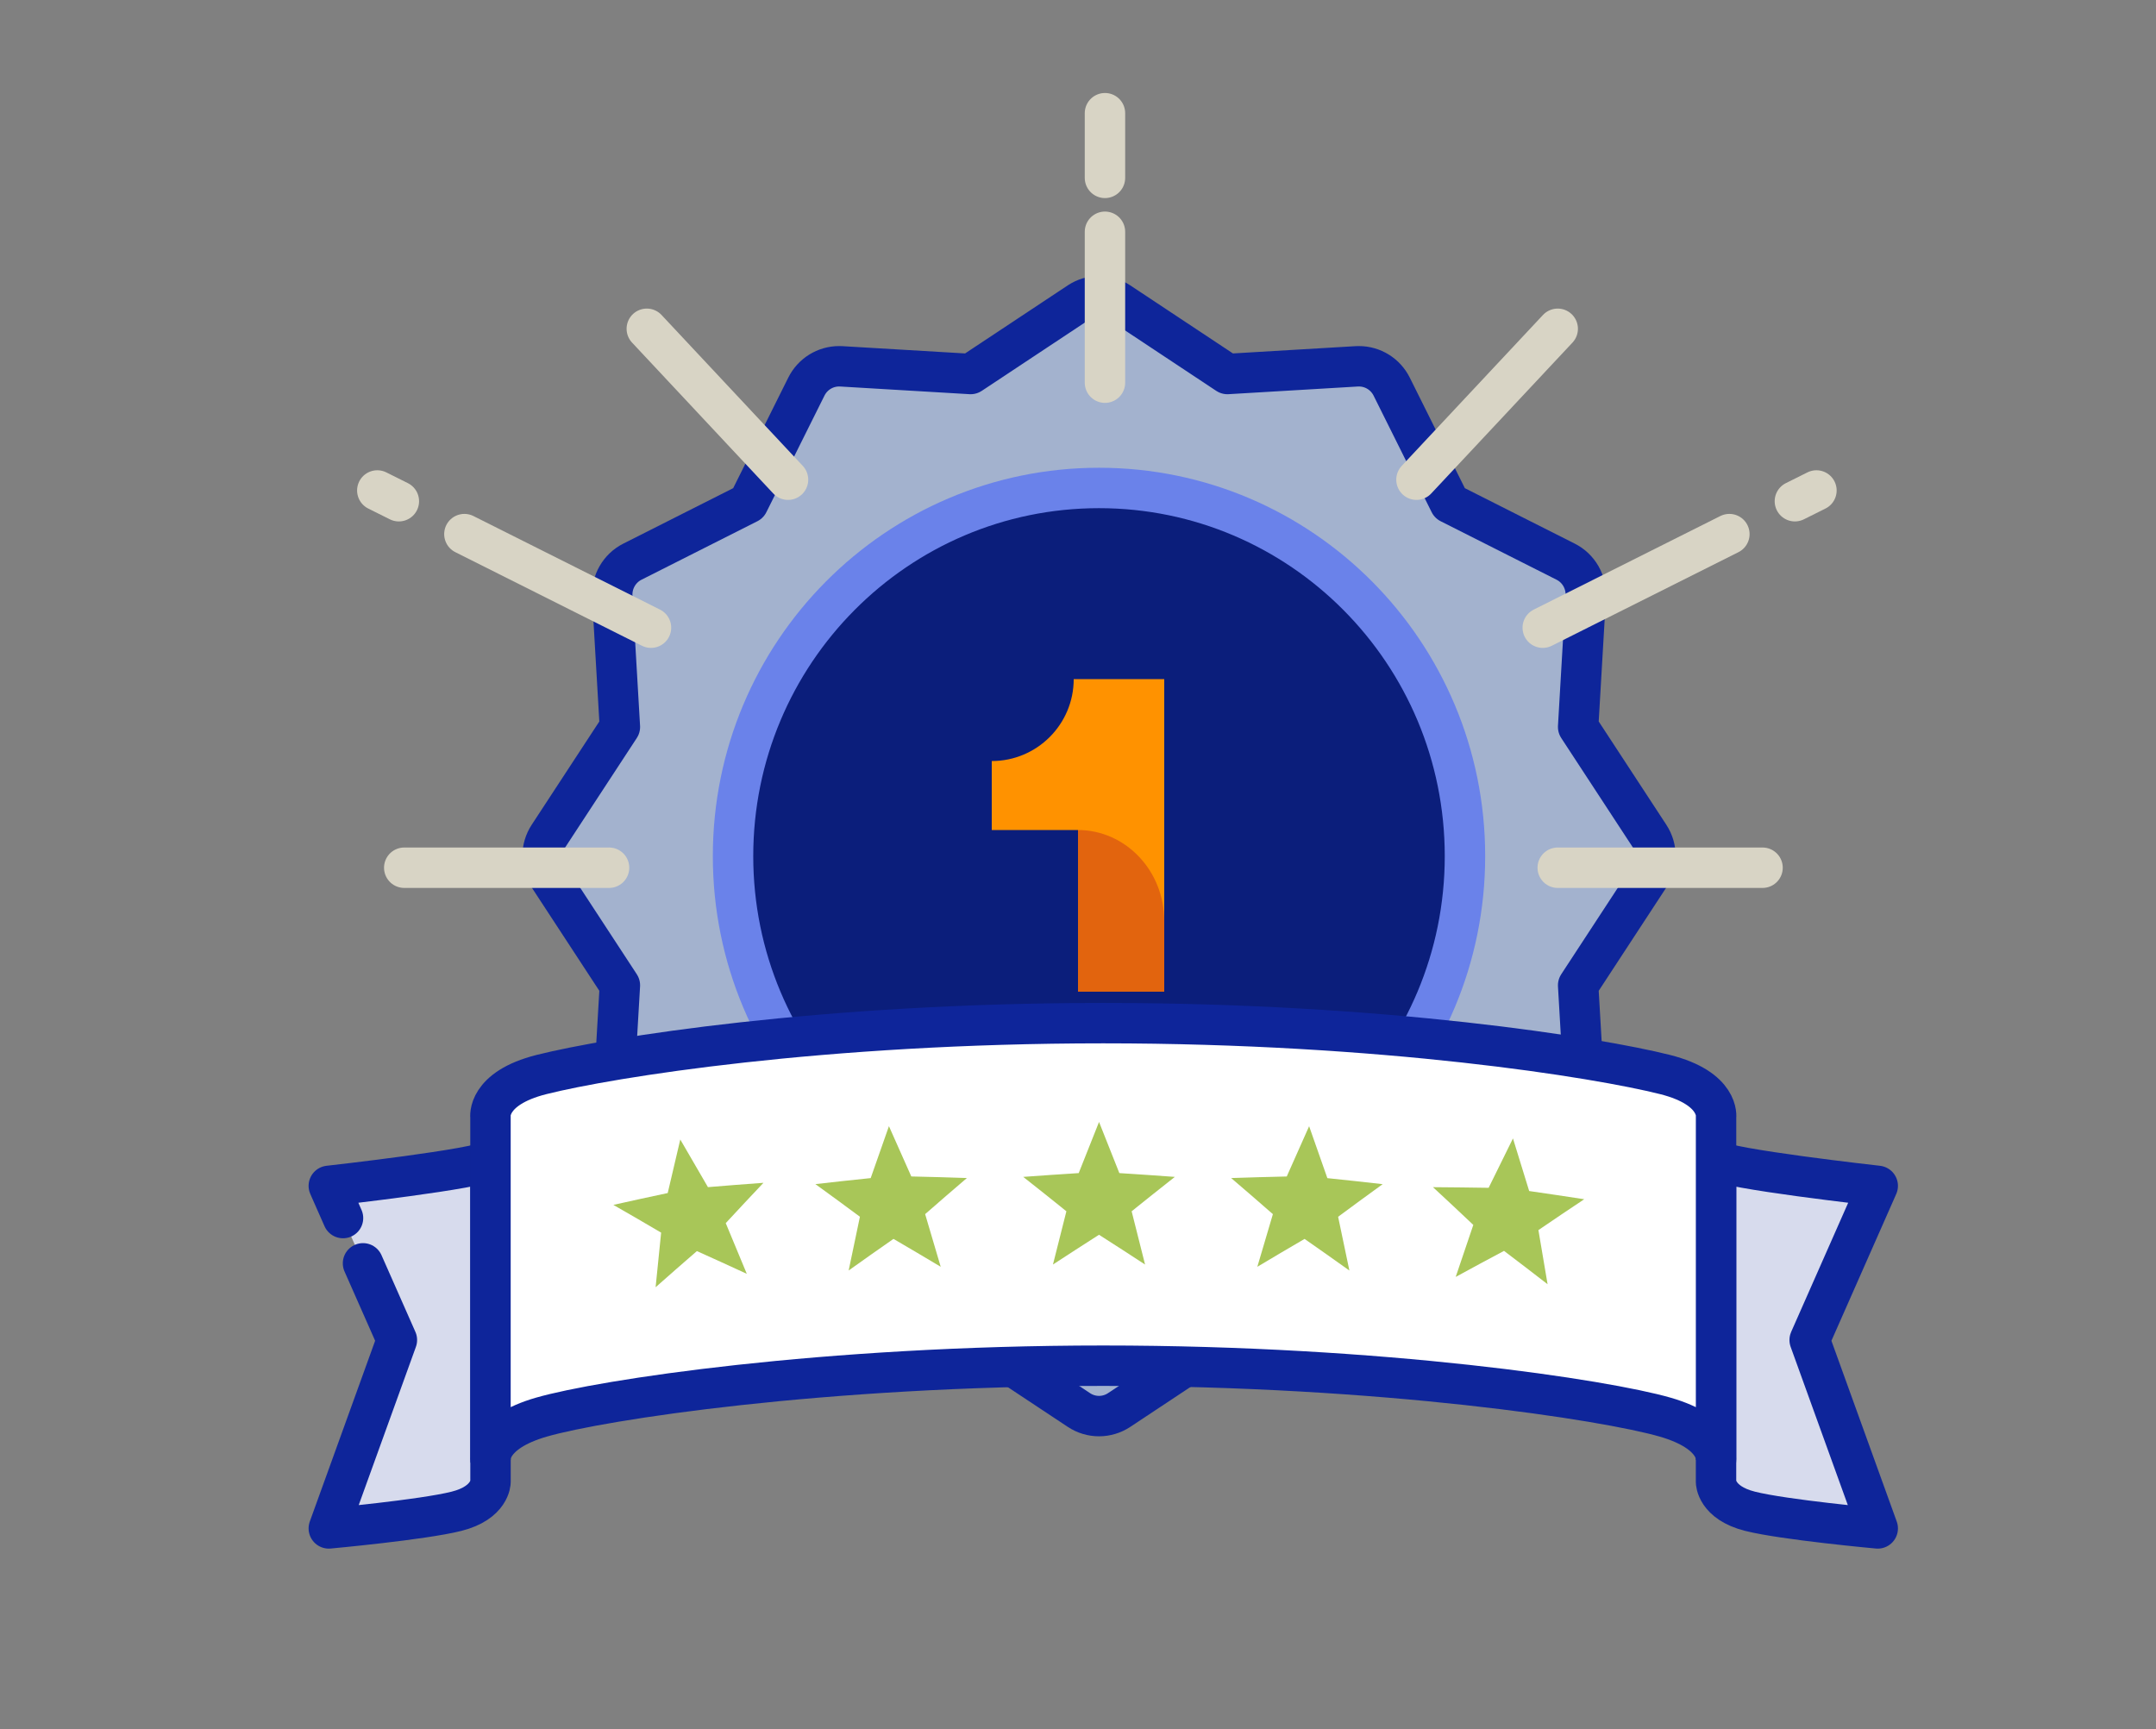 <svg width="91" height="73" viewBox="0 0 91 73" fill="none" xmlns="http://www.w3.org/2000/svg">
<rect x="0" y="0" width="91" height="73" fill="#808080" stroke="none"/>
<path fill-rule="evenodd" clip-rule="evenodd" d="M46.387 12.502C46.091 12.502 45.795 12.587 45.538 12.758L40.968 15.787L35.508 15.463C35.477 15.462 35.447 15.461 35.416 15.461C34.834 15.461 34.299 15.791 34.036 16.318L31.583 21.24L26.693 23.708C26.141 23.986 25.807 24.569 25.843 25.189L26.164 30.685L23.155 35.282C22.816 35.801 22.816 36.474 23.155 36.993L26.164 41.591L25.843 47.087C25.807 47.707 26.141 48.289 26.693 48.568L31.583 51.036L34.036 55.957C34.299 56.485 34.834 56.815 35.416 56.815C35.447 56.815 35.477 56.814 35.508 56.812L40.968 56.489L45.538 59.517C45.795 59.688 46.091 59.774 46.387 59.774C46.683 59.774 46.98 59.688 47.237 59.517L51.806 56.489L57.267 56.812C57.297 56.814 57.328 56.815 57.358 56.815C57.94 56.815 58.476 56.485 58.739 55.957L61.191 51.036L66.082 48.568C66.634 48.289 66.968 47.707 66.931 47.087L66.61 41.591L69.619 36.993C69.959 36.474 69.959 35.801 69.619 35.282L66.61 30.685L66.931 25.189C66.968 24.569 66.634 23.986 66.082 23.708L61.191 21.24L58.739 16.318C58.476 15.791 57.94 15.461 57.358 15.461C57.328 15.461 57.297 15.462 57.267 15.463L51.806 15.787L47.237 12.758C46.98 12.587 46.683 12.502 46.387 12.502Z" fill="#A3B2CE"/>
<path fill-rule="evenodd" clip-rule="evenodd" d="M62.108 36.173C62.108 44.842 55.08 51.87 46.41 51.87C37.74 51.87 30.712 44.842 30.712 36.173C30.712 27.503 37.74 20.475 46.41 20.475C55.08 20.475 62.108 27.503 62.108 36.173Z" fill="#0B1E7B"/>
<path fill-rule="evenodd" clip-rule="evenodd" d="M45.319 28.665C45.319 30.575 43.77 32.124 41.86 32.124V35.035H45.5V41.86H49.14V28.665H45.319Z" fill="#FF9200"/>
<path fill-rule="evenodd" clip-rule="evenodd" d="M45.5 35.035V41.86H49.14V38.872C49.14 36.755 47.511 35.039 45.5 35.035Z" fill="#E2640E"/>
<path fill-rule="evenodd" clip-rule="evenodd" d="M46.387 12.502C46.091 12.502 45.795 12.587 45.538 12.758L40.968 15.787L35.508 15.463C35.477 15.462 35.447 15.461 35.416 15.461C34.834 15.461 34.299 15.791 34.036 16.318L31.583 21.24L26.693 23.708C26.141 23.986 25.807 24.569 25.843 25.189L26.164 30.685L23.155 35.282C22.816 35.801 22.816 36.474 23.155 36.993L26.164 41.591L25.843 47.087C25.807 47.707 26.141 48.289 26.693 48.568L31.583 51.036L34.036 55.957C34.299 56.485 34.834 56.815 35.416 56.815C35.447 56.815 35.477 56.814 35.508 56.812L40.968 56.489L45.538 59.517C45.795 59.688 46.091 59.774 46.387 59.774C46.683 59.774 46.98 59.688 47.237 59.517L51.806 56.489L57.267 56.812C57.297 56.814 57.328 56.815 57.358 56.815C57.94 56.815 58.476 56.485 58.739 55.957L61.191 51.036L66.082 48.568C66.634 48.289 66.968 47.707 66.931 47.087L66.61 41.591L69.619 36.993C69.959 36.474 69.959 35.801 69.619 35.282L66.61 30.685L66.931 25.189C66.968 24.569 66.634 23.986 66.082 23.708L61.191 21.24L58.739 16.318C58.476 15.791 57.94 15.461 57.358 15.461C57.328 15.461 57.297 15.462 57.267 15.463L51.806 15.787L47.237 12.758C46.98 12.587 46.683 12.502 46.387 12.502Z" stroke="#0E259A" stroke-width="1.706" stroke-linecap="round" stroke-linejoin="round"/>
<path fill-rule="evenodd" clip-rule="evenodd" d="M14.478 51.415L13.878 50.056C13.878 50.056 20.344 49.333 20.703 48.971V62.555C20.703 62.555 20.703 63.431 19.266 63.792C17.829 64.154 13.878 64.515 13.878 64.515L16.752 56.562L15.322 53.326" fill="#D7DBED"/>
<path d="M14.478 51.415L13.878 50.056C13.878 50.056 20.344 49.333 20.703 48.971V62.555C20.703 62.555 20.703 63.431 19.266 63.792C17.829 64.154 13.878 64.515 13.878 64.515L16.752 56.562L15.322 53.326" stroke="#0E259A" stroke-width="1.706" stroke-linecap="round" stroke-linejoin="round"/>
<path fill-rule="evenodd" clip-rule="evenodd" d="M46.387 51.679C37.856 51.679 30.94 44.721 30.94 36.138C30.94 27.554 37.856 20.597 46.387 20.597C54.918 20.597 61.833 27.554 61.833 36.138C61.833 44.721 54.918 51.679 46.387 51.679Z" stroke="#6A82EA" stroke-width="1.706"/>
<path fill-rule="evenodd" clip-rule="evenodd" d="M72.43 48.971V62.555C72.43 62.555 72.43 63.431 73.867 63.792C75.304 64.154 79.255 64.515 79.255 64.515L76.382 56.563L79.255 50.056C79.255 50.056 72.79 49.333 72.43 48.971Z" fill="#D7DBED"/>
<path fill-rule="evenodd" clip-rule="evenodd" d="M72.43 48.971V62.555C72.43 62.555 72.43 63.431 73.867 63.792C75.304 64.154 79.255 64.515 79.255 64.515L76.382 56.563L79.255 50.056C79.255 50.056 72.79 49.333 72.43 48.971Z" stroke="#0E259A" stroke-width="1.706" stroke-linecap="round" stroke-linejoin="round"/>
<path fill-rule="evenodd" clip-rule="evenodd" d="M46.567 57.647C34.712 57.647 25.372 59.093 22.858 59.816C20.541 60.482 20.702 61.624 20.702 61.624V47.164C20.702 47.164 20.52 45.944 22.858 45.356C25.732 44.633 34.712 43.187 46.567 43.187C58.421 43.187 67.402 44.633 70.275 45.356C72.613 45.944 72.431 47.164 72.431 47.164V61.624C72.431 61.624 72.592 60.482 70.275 59.816C67.761 59.093 58.421 57.647 46.567 57.647Z" fill="white"/>
<path fill-rule="evenodd" clip-rule="evenodd" d="M46.567 57.647C34.712 57.647 25.372 59.093 22.858 59.816C20.541 60.482 20.702 61.624 20.702 61.624V47.164C20.702 47.164 20.52 45.944 22.858 45.356C25.732 44.633 34.712 43.187 46.567 43.187C58.421 43.187 67.402 44.633 70.275 45.356C72.613 45.944 72.431 47.164 72.431 47.164V61.624C72.431 61.624 72.592 60.482 70.275 59.816C67.761 59.093 58.421 57.647 46.567 57.647Z" stroke="#0E259A" stroke-width="1.706" stroke-linecap="round"/>
<path fill-rule="evenodd" clip-rule="evenodd" d="M47.245 49.517C46.962 48.797 46.676 48.077 46.388 47.358C46.099 48.077 45.813 48.797 45.53 49.517C44.749 49.566 43.968 49.62 43.188 49.677C43.8 50.158 44.407 50.642 45.01 51.129C44.819 51.878 44.63 52.627 44.443 53.376C45.088 52.954 45.736 52.536 46.387 52.12C47.039 52.536 47.687 52.955 48.331 53.377C48.144 52.627 47.956 51.878 47.764 51.129C48.368 50.643 48.976 50.159 49.587 49.677C48.807 49.62 48.026 49.566 47.245 49.517Z" fill="#A8C658"/>
<path fill-rule="evenodd" clip-rule="evenodd" d="M38.464 49.659C38.152 48.95 37.837 48.243 37.52 47.536C37.261 48.266 37.004 48.997 36.75 49.728C35.971 49.808 35.194 49.893 34.416 49.982C35.046 50.438 35.673 50.898 36.295 51.359C36.135 52.115 35.976 52.871 35.82 53.628C36.446 53.18 37.077 52.736 37.712 52.294C38.379 52.683 39.044 53.076 39.705 53.471C39.488 52.73 39.269 51.989 39.048 51.249C39.632 50.738 40.219 50.23 40.811 49.725C40.029 49.698 39.247 49.676 38.464 49.659Z" fill="#A8C658"/>
<path fill-rule="evenodd" clip-rule="evenodd" d="M29.881 50.11C29.494 49.438 29.105 48.768 28.713 48.099C28.533 48.852 28.357 49.606 28.183 50.359C27.417 50.521 26.652 50.688 25.889 50.859C26.565 51.246 27.237 51.636 27.905 52.03C27.826 52.798 27.748 53.567 27.672 54.335C28.249 53.824 28.829 53.316 29.414 52.809C30.119 53.126 30.822 53.446 31.521 53.769C31.227 53.055 30.931 52.341 30.632 51.629C31.159 51.06 31.689 50.492 32.224 49.927C31.443 49.984 30.662 50.044 29.881 50.11Z" fill="#A8C658"/>
<path fill-rule="evenodd" clip-rule="evenodd" d="M66.867 50.62C66.093 50.501 65.318 50.386 64.543 50.274C64.317 49.534 64.09 48.794 63.859 48.054C63.514 48.748 63.172 49.443 62.832 50.138C62.049 50.125 61.266 50.117 60.483 50.111C61.055 50.64 61.622 51.171 62.185 51.704C61.935 52.435 61.687 53.167 61.442 53.899C62.118 53.53 62.797 53.164 63.481 52.8C64.098 53.267 64.711 53.736 65.32 54.208C65.193 53.446 65.064 52.684 64.933 51.923C65.574 51.486 66.218 51.051 66.867 50.62Z" fill="#A8C658"/>
<path fill-rule="evenodd" clip-rule="evenodd" d="M56.025 49.73C55.771 48.998 55.514 48.268 55.255 47.538C54.937 48.245 54.622 48.952 54.311 49.66C53.528 49.678 52.746 49.7 51.964 49.726C52.556 50.232 53.143 50.74 53.726 51.25C53.505 51.991 53.286 52.732 53.069 53.472C53.73 53.077 54.395 52.684 55.063 52.295C55.697 52.737 56.328 53.182 56.955 53.63C56.798 52.873 56.639 52.117 56.479 51.361C57.102 50.9 57.728 50.44 58.359 49.984C57.582 49.895 56.804 49.81 56.025 49.73Z" fill="#A8C658"/>
<path d="M72.993 22.545L65.116 26.495" stroke="#D8D4C5" stroke-width="1.706" stroke-linecap="round"/>
<path d="M76.668 20.703L75.758 21.157" stroke="#D8D4C5" stroke-width="1.706" stroke-linecap="round"/>
<path d="M19.601 22.545L27.477 26.495" stroke="#D8D4C5" stroke-width="1.706" stroke-linecap="round"/>
<path d="M15.925 20.703L16.835 21.157" stroke="#D8D4C5" stroke-width="1.706" stroke-linecap="round"/>
<path d="M65.748 13.878L59.786 20.248" stroke="#D8D4C5" stroke-width="1.706" stroke-linecap="round"/>
<path d="M27.3 13.878L33.261 20.248" stroke="#D8D4C5" stroke-width="1.706" stroke-linecap="round"/>
<path d="M46.638 16.153V9.783" stroke="#D8D4C5" stroke-width="1.706" stroke-linecap="round"/>
<path d="M46.638 7.508V4.778" stroke="#D8D4C5" stroke-width="1.706" stroke-linecap="round"/>
<path d="M65.748 36.627H74.393" stroke="#D8D4C5" stroke-width="1.706" stroke-linecap="round"/>
<path d="M17.062 36.627H25.707" stroke="#D8D4C5" stroke-width="1.706" stroke-linecap="round"/>
</svg>
